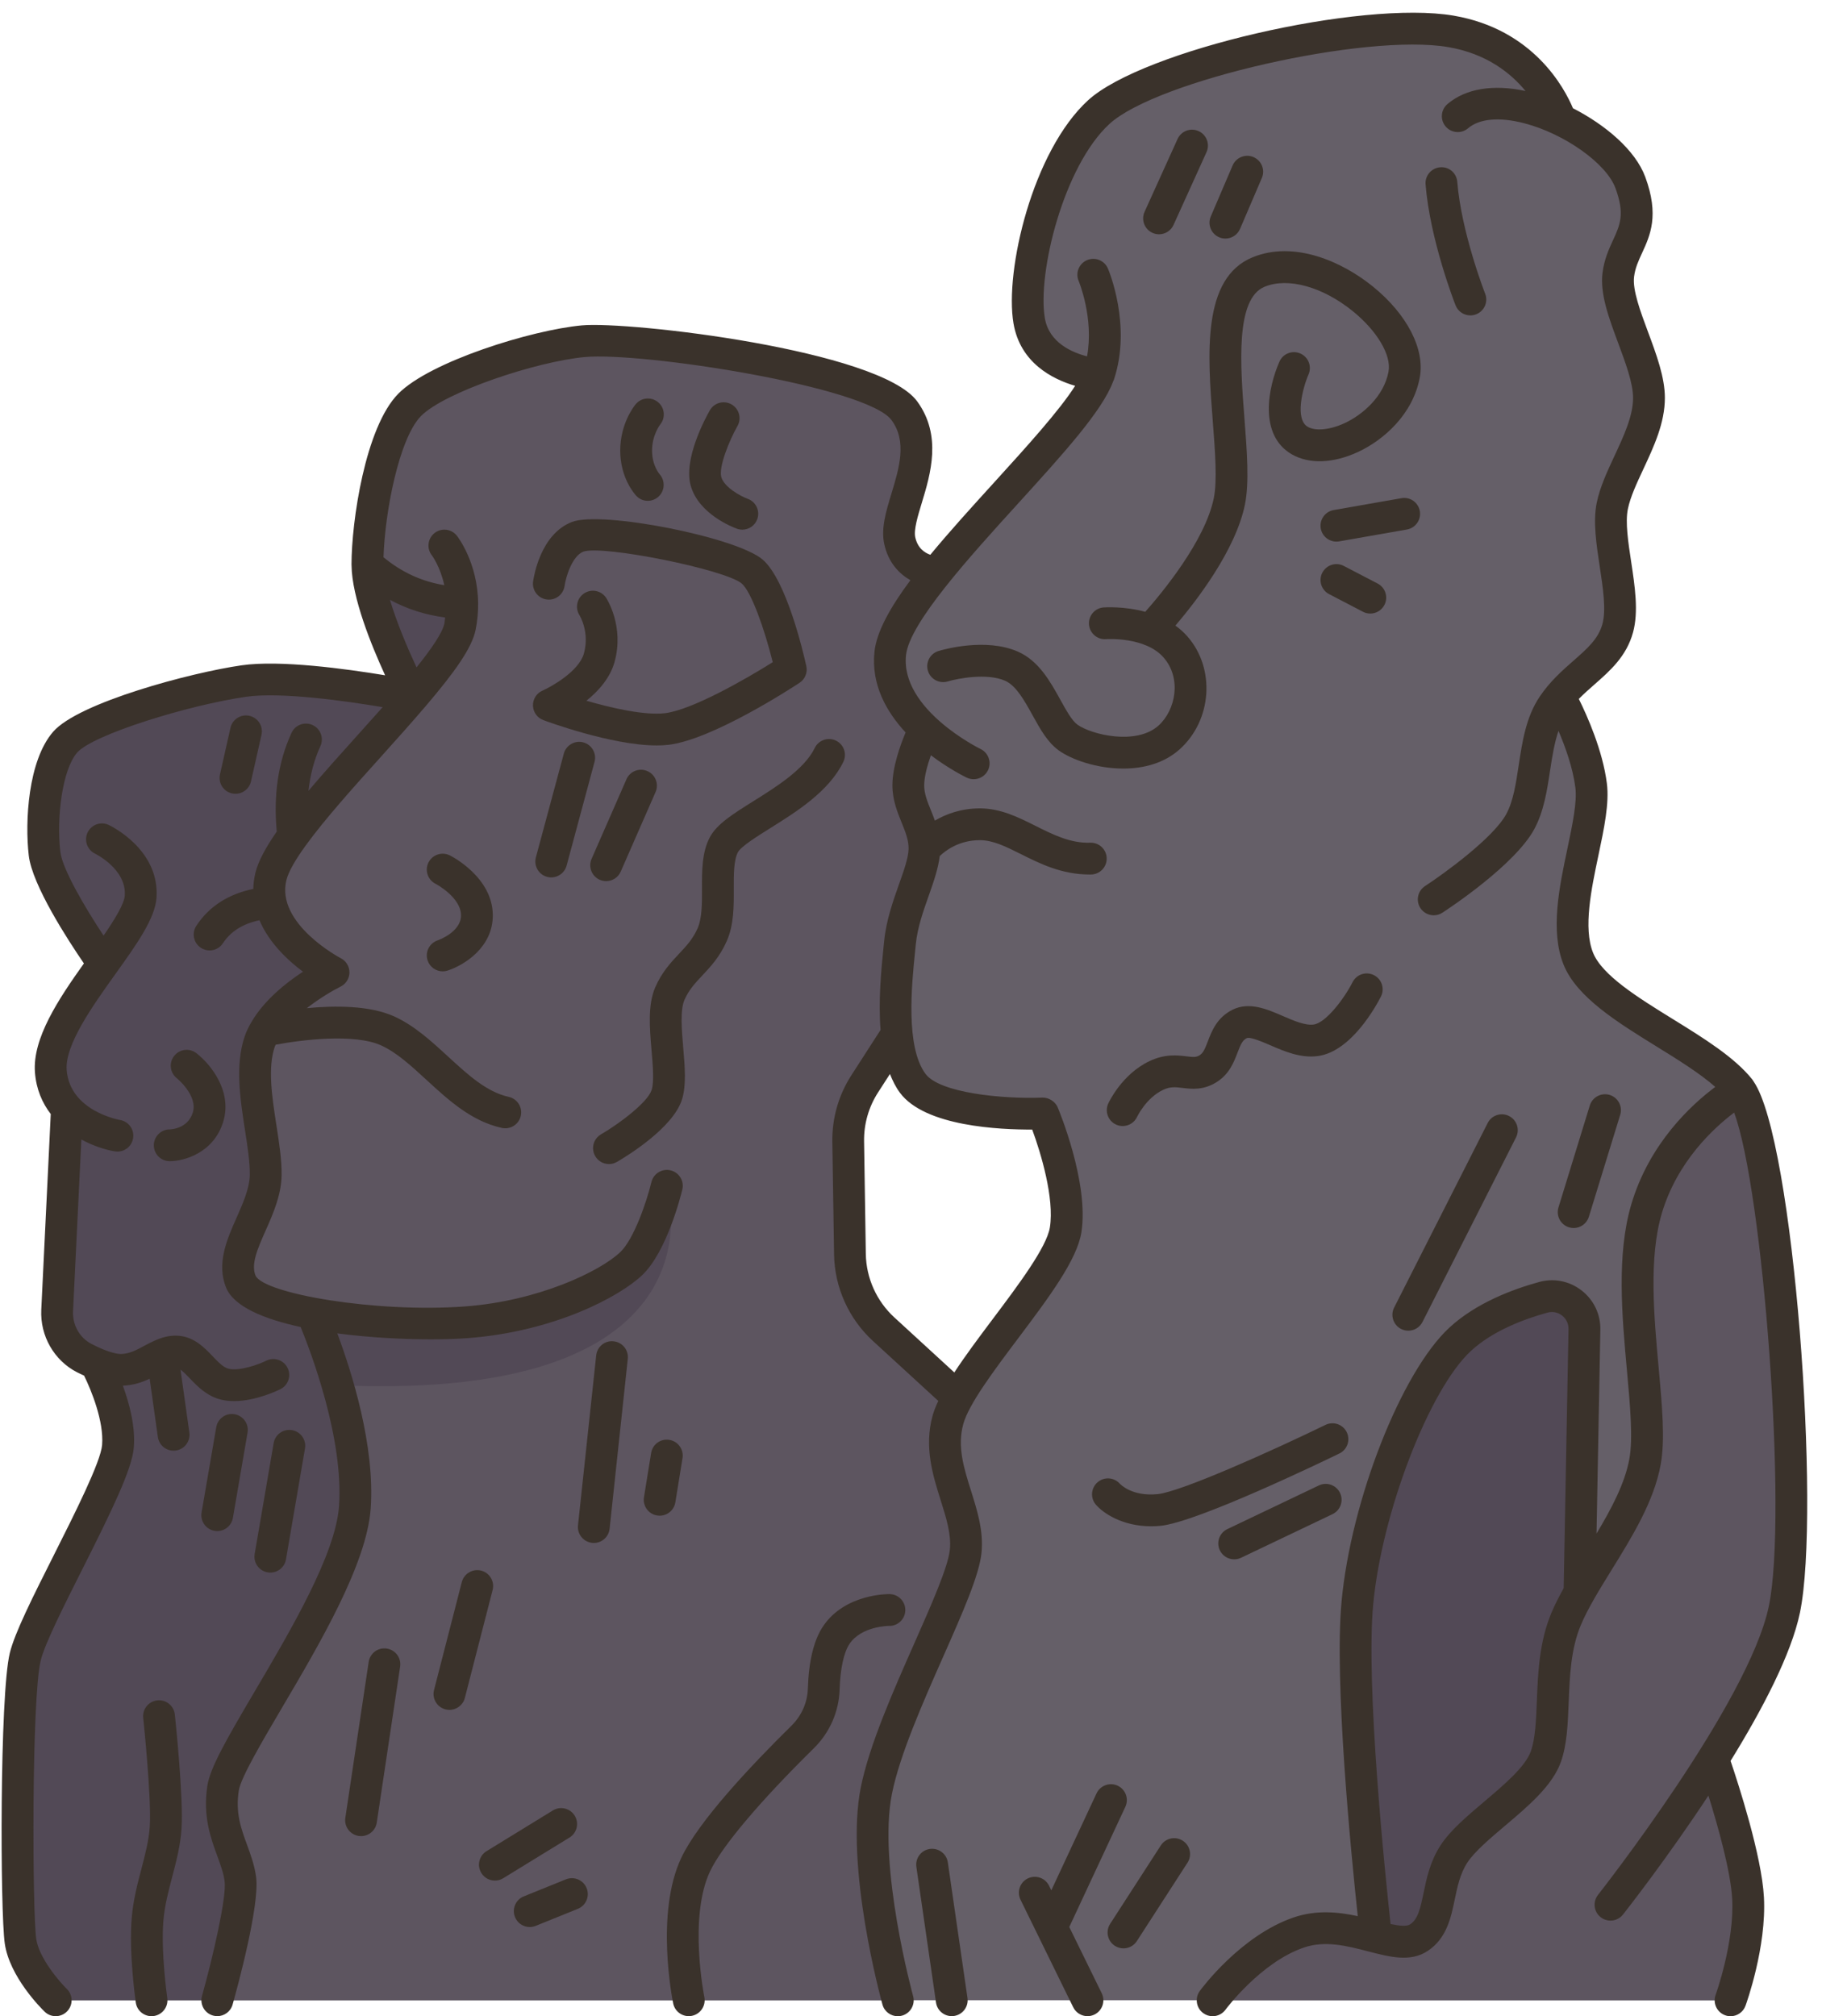 <?xml version="1.0" encoding="UTF-8"?><svg xmlns="http://www.w3.org/2000/svg" xmlns:xlink="http://www.w3.org/1999/xlink" height="126.8" preserveAspectRatio="xMidYMid meet" version="1.0" viewBox="-0.1 -0.8 114.6 126.8" width="114.6" zoomAndPan="magnify"><g><g><g id="change1_1"><path d="M109.331,67.714c-2.28-2.86-8.93-5.13-10.16-8.23c-1.24-3.1,1.14-8.23,0.81-10.88 c-0.34-2.66-1.98-5.6-1.98-5.6c1.34-1.63,3.13-2.4,3.65-4.29c0.58-2.11-0.77-5.6-0.34-7.7c0.43-2.1,2.3-4.46,2.31-6.79 c0-2.33-2.2-5.69-1.93-7.75c0.26-2.06,1.89-2.73,0.75-5.8c-0.53-1.45-2.35-2.98-4.41-3.95l0.01-0.01c0,0-1.48-4.62-6.88-5.54 c-5.39-0.93-18.94,2.14-22.15,5.07c-3.2,2.93-4.9,10.03-4.38,13.13c0.53,3.09,4.38,3.38,4.38,3.38 c-0.85,2.56-6.59,7.96-10.19,12.43c0,0-1.91-0.04-2.33-1.98c-0.43-1.94,2.33-5.39,0.29-8.17c-1.98-2.7-17.1-4.66-20.19-4.37 c-3.1,0.28-9.18,2.23-10.93,4c-1.75,1.78-2.65,7.25-2.65,10.04c0,2.8,2.87,8.3,2.87,8.3s-7.28-1.45-10.64-0.97 c-3.36,0.48-9.95,2.35-11.24,3.84c-1.3,1.49-1.53,5.01-1.3,7.02c0.23,2,3.49,6.61,3.69,6.9c-1.61,2.27-3.45,4.81-3.3,6.77 c0.08,1.02,0.49,1.8,1.02,2.38l-0.62,12.68c-0.06,1.24,0.6,2.42,1.71,2.99c0.23,0.12,0.48,0.24,0.72,0.34c0,0,1.59,2.9,1.4,5.21 c-0.19,2.3-5.22,10.7-5.83,13.24c-0.62,2.54-0.57,16.07-0.3,17.89c0.26,1.82,2.21,3.71,2.21,3.71h6.03h4.13h29.66h13.14h3.4h8.54 h7.87h32.57c0,0,1.27-3.47,1.1-6.43c-0.16-2.89-2.09-8.46-2.19-8.75c2.05-3.29,3.94-6.82,4.48-9.41 C113.471,94.004,111.611,70.574,109.331,67.714z M66.921,76.544c-0.39,2.47-4.97,7.3-6.77,10.53h-0.01l-4.67-4.28 c-1.32-1.21-2.08-2.92-2.11-4.71l-0.11-7.08c-0.02-1.29,0.34-2.56,1.04-3.65l2-3.1c0.13,1.18,0.42,2.28,1.01,3.07 c1.6,2.17,8.2,1.9,8.2,1.9S67.371,73.684,66.921,76.544z" fill="#655f68"/></g><g><g id="change2_2"><path d="M5.921,84.954c-0.24-0.1-0.49-0.22-0.72-0.34c-1.11-0.57-1.77-1.75-1.71-2.99l0.62-12.68 c-0.53-0.58-0.94-1.36-1.02-2.38c-0.15-1.96,1.69-4.5,3.3-6.77c-0.2-0.29-3.46-4.9-3.69-6.9c-0.23-2.01,0-5.53,1.3-7.02 c1.29-1.49,7.88-3.36,11.24-3.84s10.64,0.97,10.64,0.97c-2.41,2.82-5.69,6.2-7.56,8.78c-0.71,0.99-1.21,1.86-1.38,2.54 c-0.14,0.57-0.14,1.12-0.03,1.63c0.57,2.68,3.96,4.4,3.96,4.4s-3.12,1.53-4.33,3.67c-0.12,0.21-0.22,0.43-0.3,0.65 c-0.86,2.48,0.4,6.03,0.37,8.43c-0.04,2.4-2.39,4.72-1.56,6.71c0.36,0.87,2.16,1.53,4.48,1.98c0,0,3.06,6.9,2.68,12.21 c-0.37,5.32-7.88,15.09-8.28,17.66c-0.4,2.58,0.85,3.97,1.08,5.73c0.22,1.67-1.45,7.61-1.45,7.61h-4.13h-6.03 c0,0-1.95-1.89-2.21-3.71c-0.27-1.82-0.32-15.35,0.3-17.89c0.61-2.54,5.64-10.94,5.83-13.24 C7.511,87.854,5.921,84.954,5.921,84.954z" fill="#524956"/></g><g id="change2_4"><path d="M28.971,37.114c0.01,0.47-0.03,0.97-0.14,1.5c-0.2,0.98-1.39,2.57-2.95,4.39 c0,0-2.87-5.5-2.87-8.3C24.711,36.254,26.701,37.054,28.971,37.114z" fill="#524956"/></g><g id="change3_1"><path d="M19.531,81.794c-2.32-0.45-4.12-1.11-4.48-1.98c-0.83-1.99,1.52-4.31,1.56-6.71 c0.03-2.4-1.23-5.95-0.37-8.43c0.08-0.22,0.18-0.44,0.3-0.65c1.21-2.14,4.33-3.67,4.33-3.67s-3.39-1.72-3.96-4.4 c-0.11-0.51-0.11-1.06,0.03-1.63c0.17-0.68,0.67-1.55,1.38-2.54c1.87-2.58,5.15-5.96,7.56-8.78c1.56-1.82,2.75-3.41,2.95-4.39 c0.11-0.53,0.15-1.03,0.14-1.5c-2.27-0.06-4.26-0.86-5.96-2.41c0-2.79,0.9-8.26,2.65-10.04c1.75-1.77,7.83-3.72,10.93-4 c3.09-0.29,18.21,1.67,20.19,4.37c2.04,2.78-0.72,6.23-0.29,8.17c0.42,1.94,2.33,1.98,2.33,1.98c-1.61,1.99-2.79,3.81-2.93,5.11 c-0.2,1.95,0.9,3.57,2.15,4.76c0,0-1.01,2.09-1.01,3.54s1.04,2.52,1.01,4.01c-0.02,1.49-1.32,3.62-1.54,5.87 c-0.14,1.43-0.42,3.73-0.21,5.78l-2,3.1c-0.7,1.09-1.06,2.36-1.04,3.65l0.11,7.08c0.03,1.79,0.79,3.5,2.11,4.71l4.67,4.28h0.01 c-0.29,0.52-0.51,1-0.63,1.42c-0.84,3.02,1.38,5.61,1.12,8.26c-0.27,2.65-4.66,10.25-5.62,15.06 c-0.97,4.81,1.34,13.19,1.34,13.19h-13.14h-29.66c0,0,1.67-5.94,1.45-7.61c-0.23-1.76-1.48-3.15-1.08-5.73 c0.4-2.57,7.91-12.34,8.28-17.66C22.591,88.694,19.531,81.794,19.531,81.794z" fill="#5d5560"/></g><g id="change3_2"><path d="M107.651,109.824c0.1,0.29,2.03,5.86,2.19,8.75c0.17,2.96-1.1,6.43-1.1,6.43h-32.57 c0,0,2.35-3.21,5.41-4.26c1.73-0.59,3.44-0.09,4.87,0.28c1.1,0.28,2.04,0.48,2.7,0.04c1.52-1.02,0.95-3.34,2.19-5.25 c1.24-1.92,5.03-3.97,5.79-6.14c0.76-2.16,0.03-5.69,1.27-8.65c0.23-0.55,0.52-1.11,0.85-1.68v-0.01 c1.45-2.55,3.6-5.37,4.11-8.2c0.64-3.47-1.4-10.85,0.1-15.9c1.49-5.06,5.87-7.52,5.87-7.52c2.28,2.86,4.14,26.29,2.8,32.7 C111.591,103.004,109.701,106.534,107.651,109.824z" fill="#5d5560"/></g><g id="change2_1"><path d="M96.971,80.794c1.32-0.37,2.61,0.64,2.59,2.01l-0.31,16.53v0.01c-0.33,0.57-0.62,1.13-0.85,1.68 c-1.24,2.96-0.51,6.49-1.27,8.65c-0.76,2.17-4.55,4.22-5.79,6.14c-1.24,1.91-0.67,4.23-2.19,5.25c-0.66,0.44-1.6,0.24-2.7-0.04 c0,0-1.74-15-1.17-21.02c0.56-6.02,3.59-13.92,6.45-16.57C93.231,82.044,95.321,81.244,96.971,80.794z" fill="#524956"/></g></g><g><g><g><g id="change2_3"><path d="M41.841,73.784c0,0,4.21,13.63-20.71,12.54c-0.75-2.6-1.6-4.53-1.6-4.53 c2.99,0.57,6.87,0.78,9.69,0.57c5.01-0.37,9.01-2.39,10.38-3.69C40.971,77.364,41.841,73.784,41.841,73.784z" fill="#524956"/></g></g></g></g></g><g fill="#3a322b" id="change4_1"><path d="M92.383,19.037c0.122,0,0.245-0.022,0.365-0.07c0.515-0.202,0.768-0.782,0.565-1.296 c-0.015-0.038-1.495-3.835-1.753-7.033c-0.045-0.551-0.514-0.965-1.078-0.916c-0.55,0.044-0.96,0.527-0.916,1.077 c0.282,3.49,1.82,7.437,1.886,7.604C91.606,18.797,91.984,19.037,92.383,19.037z" fill="inherit"/><path d="M67.659,44.769c-0.341-0.248-0.708-0.912-1.063-1.554c-0.636-1.148-1.355-2.45-2.666-3.029 c-2.032-0.897-4.7-0.132-4.998-0.043c-0.528,0.16-0.826,0.716-0.668,1.245s0.718,0.828,1.244,0.671 c0.616-0.184,2.466-0.549,3.613-0.043c0.695,0.307,1.218,1.253,1.724,2.168c0.481,0.871,0.937,1.694,1.636,2.203 c0.822,0.599,2.424,1.151,4.07,1.151c1.271,0,2.566-0.328,3.553-1.216c2.035-1.832,2.254-5.083,0.476-7.101 c-0.229-0.26-0.482-0.482-0.749-0.674c1.332-1.562,3.786-4.744,4.372-7.612c0.281-1.377,0.131-3.325-0.028-5.388 c-0.261-3.367-0.585-7.557,1.269-8.314c1.476-0.603,3.654,0.004,5.554,1.546c1.527,1.241,2.427,2.766,2.238,3.792 c-0.291,1.585-1.671,2.738-2.764,3.243c-0.915,0.424-1.826,0.514-2.317,0.23c-0.832-0.479-0.314-2.462,0.049-3.293 c0.222-0.505-0.008-1.095-0.513-1.317c-0.507-0.224-1.095,0.006-1.316,0.51c-0.705,1.594-1.334,4.616,0.782,5.833 c1.087,0.625,2.602,0.57,4.155-0.148c1.6-0.74,3.462-2.363,3.891-4.697c0.327-1.778-0.801-3.965-2.944-5.706 c-1.956-1.589-4.971-2.908-7.57-1.845c-3.204,1.309-2.834,6.097-2.507,10.32c0.148,1.919,0.288,3.731,0.063,4.833 c-0.55,2.692-3.263,5.962-4.31,7.145c-1.342-0.362-2.541-0.28-2.622-0.275c-0.55,0.043-0.959,0.523-0.918,1.072 c0.042,0.549,0.526,0.967,1.071,0.922c0.023-0.003,2.459-0.165,3.614,1.146c1.161,1.318,0.767,3.319-0.313,4.292 C71.37,46.091,68.534,45.407,67.659,44.769z" fill="inherit"/><path d="M58.384,115.487c-0.547,0.079-0.926,0.586-0.846,1.133l1.235,8.526 c0.071,0.498,0.499,0.856,0.988,0.856c0.048,0,0.096-0.003,0.145-0.01c0.547-0.079,0.926-0.586,0.846-1.133l-1.235-8.526 C59.438,115.786,58.929,115.41,58.384,115.487z" fill="inherit"/><path d="M67.155,120.397l3.527-7.559c0.233-0.5,0.017-1.096-0.483-1.329 c-0.499-0.233-1.095-0.016-1.329,0.483l-2.845,6.098l-0.142-0.29c-0.241-0.496-0.842-0.701-1.338-0.458s-0.7,0.842-0.457,1.338 l3.315,6.764c0.173,0.354,0.528,0.56,0.898,0.56c0.147,0,0.298-0.033,0.439-0.102c0.496-0.243,0.7-0.842,0.457-1.338 L67.155,120.397z" fill="inherit"/><path d="M74.295,114.97c-0.466-0.3-1.084-0.167-1.383,0.297l-3.186,4.931 c-0.3,0.464-0.167,1.083,0.297,1.382c0.168,0.108,0.356,0.16,0.542,0.16c0.328,0,0.649-0.161,0.841-0.458l3.186-4.931 C74.892,115.888,74.759,115.27,74.295,114.97z" fill="inherit"/><path d="M72.801,13.935c0.381,0,0.744-0.219,0.912-0.588l2.074-4.578c0.228-0.503,0.005-1.096-0.498-1.323 c-0.507-0.23-1.095-0.004-1.324,0.498l-2.074,4.578c-0.228,0.503-0.005,1.096,0.498,1.323 C72.523,13.906,72.663,13.935,72.801,13.935z" fill="inherit"/><path d="M76.976,14.204c0.388,0,0.757-0.228,0.919-0.606l1.373-3.205c0.218-0.508-0.018-1.096-0.525-1.313 c-0.505-0.218-1.095,0.017-1.313,0.525l-1.373,3.205c-0.218,0.508,0.018,1.096,0.525,1.313 C76.711,14.178,76.845,14.204,76.976,14.204z" fill="inherit"/><path d="M88.046,30.533l-4.26,0.746c-0.544,0.095-0.907,0.613-0.813,1.157 c0.085,0.486,0.508,0.828,0.984,0.828c0.057,0,0.115-0.005,0.174-0.015l4.26-0.746c0.544-0.095,0.907-0.613,0.813-1.157 C89.109,30.802,88.596,30.435,88.046,30.533z" fill="inherit"/><path d="M84.421,34.793c-0.491-0.258-1.094-0.064-1.349,0.424c-0.255,0.49-0.065,1.094,0.425,1.349 l2.13,1.11c0.147,0.077,0.306,0.113,0.461,0.113c0.361,0,0.709-0.196,0.888-0.538c0.255-0.49,0.065-1.094-0.425-1.349 L84.421,34.793z" fill="inherit"/><path d="M110.207,67.231c-0.001-0.002-0.001-0.004-0.002-0.006c-0.002-0.004-0.006-0.006-0.008-0.01 c-0.027-0.039-0.054-0.089-0.082-0.124c-1.112-1.396-3.077-2.611-4.978-3.785c-2.198-1.358-4.472-2.764-5.041-4.193 c-0.619-1.558-0.107-3.989,0.345-6.133c0.354-1.676,0.687-3.258,0.528-4.508c-0.264-2.076-1.241-4.259-1.765-5.314 c0.318-0.323,0.653-0.619,0.984-0.909c0.988-0.868,2.01-1.765,2.425-3.271c0.36-1.306,0.117-2.908-0.118-4.457 c-0.185-1.218-0.376-2.477-0.206-3.305c0.155-0.759,0.554-1.612,0.975-2.515c0.665-1.425,1.352-2.898,1.353-4.478 c0.001-1.293-0.537-2.742-1.059-4.142c-0.484-1.302-0.985-2.648-0.878-3.479c0.07-0.552,0.27-0.984,0.499-1.483 c0.514-1.115,1.095-2.378,0.204-4.791c-0.625-1.693-2.511-3.277-4.548-4.321c-0.52-1.241-2.474-4.962-7.5-5.822 c-5.817-0.994-19.569,2.187-22.995,5.32c-3.495,3.198-5.257,10.717-4.694,14.033c0.423,2.488,2.456,3.511,3.878,3.928 c-0.989,1.555-3.036,3.812-5.045,6.022c-1.444,1.588-2.856,3.14-4.064,4.604c-0.352-0.122-0.797-0.411-0.948-1.103 c-0.103-0.467,0.161-1.335,0.416-2.175c0.541-1.782,1.281-4.222-0.297-6.374c-2.375-3.235-18.137-5.05-21.09-4.775 c-3.165,0.292-9.55,2.271-11.547,4.3c-2.078,2.11-2.94,8.038-2.94,10.743c0,0.014,0.002,0.029,0.002,0.043 c0,0.005,0,0.01,0.001,0.015c0.022,2.001,1.23,4.988,2.111,6.906c-2.452-0.406-6.616-0.975-9.024-0.628 c-3.185,0.455-10.255,2.341-11.854,4.176c-1.581,1.815-1.785,5.651-1.536,7.786c0.218,1.876,2.494,5.364,3.469,6.788 c-1.595,2.241-3.243,4.71-3.08,6.851c0.081,1.065,0.462,1.928,0.994,2.621l-0.596,12.31c-0.078,1.641,0.802,3.183,2.243,3.928 c0.156,0.081,0.299,0.142,0.448,0.212c0.456,0.919,1.256,2.886,1.135,4.364c-0.087,1.067-1.723,4.317-3.037,6.929 c-1.322,2.627-2.464,4.896-2.769,6.158c-0.642,2.649-0.606,16.296-0.315,18.274c0.306,2.093,2.281,4.063,2.506,4.281 c0.194,0.189,0.445,0.283,0.696,0.283c0.261,0,0.521-0.102,0.718-0.303c0.385-0.396,0.375-1.029-0.021-1.414 c-0.441-0.429-1.743-1.927-1.92-3.136c-0.247-1.684-0.3-15.119,0.28-17.515c0.251-1.039,1.451-3.423,2.612-5.729 c1.887-3.75,3.133-6.31,3.244-7.664c0.108-1.324-0.278-2.775-0.688-3.892c0.667-0.028,1.215-0.217,1.685-0.438l0.516,3.665 c0.07,0.5,0.498,0.86,0.989,0.86c0.046,0,0.093-0.003,0.141-0.01c0.547-0.077,0.928-0.583,0.851-1.13l-0.557-3.957 c0.178,0.13,0.378,0.333,0.577,0.541c0.486,0.509,1.092,1.143,2.006,1.353c0.257,0.06,0.522,0.084,0.788,0.084 c1.366,0,2.735-0.662,2.914-0.75c0.494-0.247,0.694-0.848,0.447-1.342c-0.248-0.494-0.847-0.694-1.342-0.447 c-0.47,0.234-1.667,0.667-2.358,0.506c-0.33-0.076-0.66-0.421-1.009-0.786c-0.515-0.538-1.154-1.207-2.131-1.289 c-0.584-0.048-1.087,0.111-1.542,0.318c-0.003,0.002-0.007,0.002-0.01,0.004c-0.211,0.096-0.415,0.199-0.606,0.303 c-0.5,0.272-0.932,0.507-1.47,0.521c-0.186-0.001-0.73-0.047-1.86-0.631c-0.748-0.387-1.204-1.194-1.163-2.055l0.523-10.804 c0.761,0.412,1.528,0.651,2.105,0.746c0.056,0.009,0.11,0.013,0.164,0.013c0.48,0,0.904-0.347,0.985-0.837 c0.091-0.545-0.278-1.06-0.823-1.15c-0.031-0.005-3.157-0.551-3.355-3.148c-0.12-1.579,1.651-4.055,3.075-6.045 c1.334-1.865,2.486-3.477,2.576-4.787c0.206-3.034-2.878-4.516-3.009-4.578c-0.496-0.234-1.089-0.02-1.326,0.478 c-0.236,0.497-0.023,1.093,0.473,1.331c0.02,0.01,1.979,0.971,1.866,2.633c-0.036,0.531-0.63,1.498-1.334,2.521 c-1.205-1.822-2.595-4.203-2.719-5.271c-0.249-2.141,0.116-5.16,1.058-6.241c0.983-1.129,7.013-2.994,10.629-3.51 c2.189-0.314,6.27,0.265,8.586,0.653c-0.518,0.584-1.041,1.165-1.538,1.717c-1.101,1.222-2.175,2.418-3.13,3.548 c0.112-1.006,0.354-1.95,0.752-2.812c0.231-0.501,0.012-1.096-0.489-1.327c-0.504-0.233-1.096-0.012-1.327,0.49 c-0.844,1.832-1.143,3.923-0.929,6.208c-0.674,0.972-1.16,1.851-1.34,2.583c-0.086,0.353-0.129,0.694-0.136,1.025 c-1.576,0.327-2.782,1.1-3.583,2.32c-0.303,0.462-0.175,1.082,0.287,1.385c0.169,0.111,0.359,0.164,0.548,0.164 c0.325,0,0.645-0.159,0.837-0.451c0.498-0.759,1.265-1.228,2.3-1.448c0.599,1.416,1.776,2.521,2.736,3.236 c-1.071,0.7-2.44,1.794-3.234,3.155c-0.014,0.021-0.025,0.041-0.038,0.063c-0.149,0.263-0.284,0.532-0.382,0.814 c-0.633,1.812-0.292,4.006,0.008,5.942c0.161,1.035,0.313,2.012,0.301,2.802c-0.013,0.846-0.428,1.783-0.829,2.69 c-0.604,1.36-1.287,2.902-0.654,4.42c0.489,1.176,2.362,1.959,4.683,2.462c0.644,1.576,2.713,7.02,2.411,11.274 c-0.215,3.014-3.031,7.792-5.295,11.632c-1.788,3.035-2.809,4.807-2.985,5.944c-0.295,1.91,0.212,3.294,0.62,4.406 c0.213,0.582,0.397,1.084,0.466,1.604c0.132,1.01-0.753,4.825-1.423,7.211c-0.149,0.532,0.161,1.084,0.692,1.233 c0.091,0.025,0.182,0.037,0.271,0.037c0.437,0,0.838-0.288,0.962-0.729c0.288-1.025,1.712-6.229,1.479-8.011 c-0.097-0.74-0.338-1.397-0.57-2.033c-0.38-1.035-0.738-2.012-0.521-3.411c0.126-0.813,1.451-3.061,2.731-5.235 c2.37-4.02,5.318-9.023,5.566-12.505c0.281-3.944-1.193-8.588-2.1-11.018c2.018,0.268,4.139,0.375,5.889,0.375 c0.877,0,1.66-0.027,2.291-0.074c5.44-0.404,9.56-2.594,11.001-3.967c1.54-1.467,2.424-4.984,2.52-5.38 c0.13-0.537-0.2-1.077-0.736-1.207c-0.534-0.128-1.077,0.2-1.207,0.737c-0.309,1.275-1.112,3.598-1.955,4.401 c-1.274,1.214-5.147,3.078-9.771,3.421c-5.598,0.417-12.636-0.8-13.174-1.937c-0.302-0.725,0.134-1.706,0.637-2.841 c0.461-1.04,0.982-2.217,1.001-3.471c0.014-0.958-0.15-2.017-0.324-3.138c-0.277-1.788-0.564-3.636-0.096-4.976 c0.012-0.033,0.035-0.065,0.048-0.098c1.618-0.307,4.927-0.716,6.613,0.035c0.977,0.435,1.895,1.279,2.866,2.172 c1.393,1.281,2.833,2.605,4.747,3.026c0.072,0.016,0.145,0.023,0.216,0.023c0.459,0,0.873-0.318,0.976-0.785 c0.119-0.539-0.223-1.073-0.762-1.191c-1.388-0.306-2.57-1.394-3.823-2.545c-1.048-0.963-2.131-1.958-3.407-2.527 c-1.532-0.683-3.711-0.674-5.465-0.507c0.816-0.637,1.66-1.127,2.119-1.353c0.34-0.167,0.557-0.512,0.56-0.891 c0.002-0.379-0.209-0.727-0.547-0.898c-0.041-0.021-4.091-2.164-3.419-4.907c0.133-0.545,0.576-1.295,1.199-2.159 c0.001-0.001,0.002-0.003,0.003-0.004c1.197-1.658,3.074-3.744,4.804-5.664c1.033-1.147,1.931-2.157,2.713-3.071 c0.014-0.016,0.027-0.03,0.04-0.046c1.802-2.111,2.912-3.655,3.143-4.802c0.118-0.586,0.161-1.136,0.157-1.652 c0-0.005,0.003-0.009,0.003-0.013c0-0.006-0.003-0.011-0.003-0.016c-0.027-2.537-1.273-4.158-1.337-4.239 c-0.343-0.433-0.971-0.507-1.405-0.165c-0.434,0.342-0.507,0.971-0.165,1.405c0.009,0.011,0.529,0.712,0.778,1.871 c-1.412-0.229-2.673-0.809-3.822-1.755c0.09-2.885,0.988-7.489,2.357-8.88c1.481-1.505,7.244-3.429,10.305-3.712 c3.591-0.331,17.742,1.853,19.293,3.968c0.987,1.345,0.483,3.004-0.004,4.61c-0.345,1.135-0.67,2.208-0.455,3.184 c0.255,1.167,0.932,1.865,1.645,2.273c-1.265,1.703-2.129,3.24-2.261,4.502c-0.216,2.063,0.753,3.773,1.958,5.073 c-0.334,0.802-0.829,2.176-0.829,3.329c0,0.911,0.308,1.669,0.579,2.339c0.24,0.591,0.447,1.102,0.438,1.655 c-0.009,0.554-0.297,1.366-0.602,2.225c-0.378,1.068-0.808,2.278-0.934,3.57l-0.049,0.481c-0.141,1.389-0.321,3.291-0.177,5.112 l-1.831,2.841c-0.81,1.254-1.226,2.706-1.203,4.2l0.109,7.083c0.032,2.061,0.922,4.041,2.44,5.433l4.115,3.775 c-0.148,0.32-0.276,0.631-0.356,0.92c-0.548,1.979,0.013,3.759,0.507,5.33c0.347,1.101,0.674,2.141,0.577,3.101 c-0.108,1.084-1.141,3.419-2.234,5.892c-1.329,3.004-2.835,6.409-3.369,9.071c-1.001,4.988,1.267,13.299,1.363,13.651 c0.122,0.443,0.524,0.734,0.963,0.734c0.089,0,0.178-0.012,0.268-0.037c0.532-0.147,0.845-0.698,0.697-1.23 c-0.022-0.082-2.238-8.199-1.33-12.725c0.491-2.447,1.95-5.745,3.237-8.655c1.21-2.736,2.256-5.1,2.396-6.501 c0.137-1.369-0.269-2.656-0.66-3.901c-0.451-1.433-0.877-2.786-0.486-4.196c0.35-1.264,1.934-3.373,3.466-5.411 c1.896-2.523,3.688-4.907,3.962-6.646c0.489-3.111-1.41-7.671-1.491-7.863c-0.163-0.384-0.586-0.623-0.962-0.611 c-2.53,0.099-6.471-0.296-7.354-1.495c-1.261-1.712-0.867-5.586-0.656-7.667l0.049-0.489c0.103-1.047,0.472-2.088,0.829-3.095 c0.304-0.86,0.583-1.676,0.674-2.442c0.343-0.332,1.198-1.003,2.529-1.003c0.825,0,1.638,0.407,2.579,0.877 c1.203,0.602,2.564,1.283,4.321,1.283c0.029,0,0.058,0,0.087,0c0.553-0.007,0.994-0.46,0.987-1.013 c-0.007-0.552-0.458-0.993-1.013-0.987c-1.275,0.046-2.368-0.511-3.488-1.071c-1.07-0.535-2.177-1.088-3.474-1.088 c-1.192,0-2.13,0.359-2.832,0.768c-0.078-0.216-0.159-0.425-0.24-0.623c-0.232-0.572-0.433-1.066-0.433-1.587 c0-0.548,0.2-1.269,0.422-1.898c1.151,0.87,2.161,1.362,2.263,1.41c0.139,0.065,0.284,0.096,0.427,0.096 c0.375,0,0.734-0.211,0.905-0.572c0.235-0.5,0.022-1.096-0.477-1.332c-0.051-0.024-5.04-2.484-4.683-5.898 c0.212-2.024,4.017-6.206,7.073-9.566c2.83-3.112,5.27-5.802,5.95-7.638c0.001-0.003,0.002-0.006,0.004-0.009 c0.014-0.039,0.04-0.083,0.052-0.122c1.124-3.381-0.316-6.837-0.379-6.982c-0.215-0.508-0.804-0.745-1.312-0.529 c-0.508,0.216-0.745,0.804-0.528,1.312c0.01,0.025,0.97,2.335,0.528,4.739c-0.943-0.241-2.393-0.858-2.655-2.402 c-0.482-2.837,1.186-9.582,4.071-12.222c2.989-2.734,16.132-5.715,21.308-4.824c2.413,0.413,3.934,1.641,4.856,2.761 c-2.03-0.438-3.767-0.157-4.914,0.822c-0.42,0.359-0.47,0.99-0.111,1.41c0.36,0.421,0.991,0.469,1.41,0.111 c0.716-0.611,1.971-0.722,3.539-0.314c2.534,0.661,5.157,2.527,5.729,4.074c0.604,1.637,0.291,2.318-0.144,3.262 c-0.261,0.567-0.557,1.209-0.667,2.065c-0.169,1.32,0.393,2.832,0.988,4.432c0.459,1.234,0.934,2.51,0.933,3.443 c0,1.138-0.593,2.407-1.165,3.634c-0.451,0.968-0.919,1.97-1.121,2.958c-0.242,1.178-0.023,2.616,0.188,4.007 c0.204,1.342,0.415,2.729,0.168,3.625c-0.257,0.93-0.945,1.534-1.816,2.299c-0.697,0.612-1.487,1.305-2.137,2.276 c-0.853,1.277-1.085,2.815-1.311,4.303c-0.175,1.157-0.34,2.25-0.779,3.064c-0.819,1.517-3.969,3.787-5.112,4.533 c-0.463,0.301-0.594,0.921-0.292,1.384c0.192,0.294,0.513,0.454,0.839,0.454c0.188,0,0.377-0.052,0.545-0.162 c0.465-0.303,4.573-3.023,5.78-5.259c0.605-1.121,0.805-2.439,0.997-3.715c0.134-0.885,0.274-1.727,0.524-2.465 c0.431,1.009,0.906,2.333,1.062,3.566c0.116,0.915-0.184,2.337-0.501,3.843c-0.511,2.422-1.089,5.167-0.245,7.285 c0.813,2.044,3.372,3.625,5.847,5.155c1.347,0.832,2.724,1.686,3.699,2.546c-1.49,1.111-4.144,3.537-5.284,7.393 c-0.935,3.162-0.582,7.036-0.271,10.453c0.199,2.192,0.388,4.263,0.151,5.552c-0.283,1.539-1.126,3.128-2.065,4.694l0.24-12.823 c0.018-0.972-0.412-1.871-1.179-2.467c-0.765-0.594-1.737-0.788-2.674-0.532c-1.65,0.453-3.97,1.319-5.649,2.875 c-3.01,2.787-6.175,10.829-6.774,17.21c-0.471,5.019,0.599,15.883,1.018,19.798c-1.22-0.263-2.606-0.408-4.044,0.086 c-3.317,1.138-5.787,4.477-5.891,4.619c-0.325,0.446-0.229,1.07,0.217,1.396c0.178,0.13,0.385,0.193,0.59,0.193 c0.308,0,0.611-0.142,0.808-0.408c0.021-0.03,2.21-2.977,4.926-3.909c1.346-0.463,2.717-0.105,4.042,0.238 c1.374,0.356,2.672,0.694,3.757-0.03c1.189-0.792,1.459-2.092,1.696-3.238c0.164-0.791,0.334-1.609,0.783-2.303 c0.453-0.699,1.431-1.526,2.376-2.326c1.471-1.244,2.991-2.531,3.517-4.019c0.384-1.088,0.436-2.382,0.49-3.752 c0.065-1.646,0.133-3.347,0.761-4.845c0.447-1.065,1.169-2.233,1.934-3.47c1.31-2.119,2.664-4.309,3.09-6.628 c0.286-1.559,0.095-3.661-0.127-6.094c-0.295-3.239-0.629-6.91,0.197-9.705c0.969-3.277,3.288-5.391,4.55-6.342 c1.821,4.863,3.374,25.33,2.184,31.042c-1.274,6.109-10.65,18.038-10.745,18.158c-0.342,0.434-0.268,1.063,0.166,1.404 c0.183,0.145,0.401,0.215,0.618,0.215c0.296,0,0.589-0.13,0.786-0.38c0.203-0.258,2.75-3.5,5.374-7.483 c0.596,1.909,1.401,4.758,1.495,6.498c0.147,2.72-1.029,6.004-1.042,6.037c-0.188,0.519,0.08,1.093,0.6,1.281 c0.112,0.041,0.228,0.06,0.341,0.06c0.408,0,0.792-0.252,0.939-0.658c0.055-0.149,1.329-3.695,1.159-6.828 c-0.141-2.614-1.609-7.132-2.098-8.573c2.007-3.25,3.818-6.709,4.363-9.322C114.43,94.293,112.732,70.91,110.207,67.231z M26.099,41.174c-0.565-1.211-1.245-2.816-1.673-4.248c1.077,0.581,2.237,0.952,3.472,1.108c-0.017,0.129-0.021,0.25-0.048,0.384 C27.733,38.995,27.038,40.004,26.099,41.174z M64.824,70.243c0.556,1.503,1.399,4.33,1.112,6.147 c-0.196,1.248-1.996,3.643-3.584,5.756c-0.884,1.177-1.74,2.319-2.427,3.373l-3.775-3.464c-1.115-1.022-1.769-2.476-1.792-3.99 l-0.109-7.082c-0.017-1.097,0.289-2.164,0.884-3.084l0.742-1.15c0.169,0.421,0.365,0.821,0.622,1.169 C58.074,70.061,62.829,70.249,64.824,70.243z M97.481,100.638c-0.769,1.831-0.847,3.801-0.916,5.539 c-0.048,1.215-0.094,2.363-0.378,3.167c-0.344,0.977-1.714,2.135-2.922,3.157c-1.104,0.935-2.148,1.818-2.762,2.765 c-0.653,1.008-0.871,2.058-1.063,2.985c-0.218,1.049-0.364,1.658-0.848,1.98c-0.22,0.146-0.69,0.091-1.228-0.023 c-0.33-3.019-1.572-14.998-1.092-20.11c0.54-5.766,3.525-13.507,6.142-15.929c1.384-1.281,3.385-2.02,4.819-2.414 c0.322-0.088,0.655-0.021,0.917,0.183c0.265,0.206,0.413,0.516,0.406,0.851l-0.305,16.3 C97.962,99.61,97.695,100.127,97.481,100.638z" fill="inherit"/><path d="M70.099,69.93c0.135,0.062,0.276,0.09,0.415,0.09c0.38,0,0.742-0.217,0.91-0.584 c0.006-0.012,0.563-1.181,1.626-1.688c0.457-0.218,0.783-0.178,1.233-0.124c0.558,0.068,1.316,0.158,2.147-0.371 c0.794-0.503,1.078-1.249,1.307-1.848c0.209-0.547,0.319-0.782,0.577-0.908c0.209-0.104,0.973,0.221,1.474,0.438 c0.899,0.39,1.924,0.832,3.009,0.683c2.104-0.286,3.668-3.167,3.961-3.742c0.25-0.492,0.054-1.094-0.438-1.345 c-0.495-0.25-1.094-0.054-1.345,0.438c-0.534,1.051-1.683,2.563-2.447,2.667c-0.532,0.073-1.252-0.237-1.943-0.537 c-0.985-0.427-2.102-0.912-3.15-0.399c-0.99,0.486-1.322,1.356-1.564,1.991c-0.177,0.462-0.287,0.73-0.51,0.872 c-0.222,0.141-0.379,0.129-0.838,0.074c-0.569-0.069-1.352-0.164-2.333,0.305c-1.728,0.825-2.549,2.587-2.583,2.661 C69.376,69.107,69.597,69.7,70.099,69.93z" fill="inherit"/><path d="M98.88,76.436c0.428,0,0.823-0.277,0.956-0.707l1.972-6.415c0.162-0.528-0.135-1.087-0.662-1.25 c-0.527-0.16-1.087,0.136-1.25,0.662l-1.972,6.415c-0.162,0.528,0.135,1.087,0.662,1.25C98.684,76.421,98.783,76.436,98.88,76.436 z" fill="inherit"/><path d="M88.027,82.784c0.145,0.073,0.299,0.108,0.451,0.108c0.365,0,0.717-0.2,0.893-0.548l5.884-11.609 c0.25-0.493,0.053-1.094-0.439-1.344c-0.492-0.25-1.095-0.053-1.344,0.44L87.588,81.44C87.338,81.932,87.535,82.534,88.027,82.784 z" fill="inherit"/><path d="M68.827,93.833c0.457,0.535,1.667,1.36,3.476,1.36c0.19,0,0.388-0.009,0.592-0.029 c2.303-0.222,10.342-4.107,11.251-4.549c0.496-0.242,0.703-0.84,0.462-1.337c-0.24-0.496-0.839-0.702-1.337-0.462 c-3.309,1.61-9.104,4.216-10.567,4.356c-1.586,0.155-2.317-0.6-2.367-0.653c-0.362-0.409-0.984-0.452-1.398-0.098 C68.517,92.781,68.468,93.413,68.827,93.833z" fill="inherit"/><path d="M82.852,92.625l-5.755,2.745c-0.498,0.238-0.71,0.835-0.472,1.333 c0.171,0.359,0.529,0.569,0.903,0.569c0.144,0,0.291-0.031,0.43-0.097l5.755-2.745c0.498-0.238,0.71-0.835,0.472-1.333 C83.949,92.6,83.351,92.387,82.852,92.625z" fill="inherit"/><path d="M34.022,42.635c-0.373,0.164-0.61,0.537-0.6,0.944c0.012,0.407,0.268,0.767,0.648,0.91 c0.189,0.071,4.3,1.595,7.139,1.595c0.263,0,0.515-0.013,0.751-0.042c2.741-0.33,7.676-3.533,8.229-3.897 c0.347-0.228,0.516-0.646,0.427-1.051c-0.196-0.888-1.249-5.385-2.736-6.691c-1.608-1.411-10.139-3.098-12.007-2.375 c-1.983,0.767-2.401,3.446-2.443,3.75c-0.074,0.547,0.31,1.051,0.856,1.125c0.549,0.076,1.051-0.309,1.126-0.856 c0.076-0.561,0.479-1.882,1.18-2.153c1.235-0.429,8.969,1.135,9.969,2.012c0.595,0.522,1.422,2.841,1.943,4.942 c-1.721,1.078-5.078,3.002-6.782,3.208c-1.264,0.147-3.316-0.313-4.938-0.784c0.749-0.601,1.487-1.419,1.77-2.436 c0.621-2.24-0.482-3.962-0.529-4.034c-0.301-0.458-0.913-0.586-1.373-0.29c-0.462,0.295-0.597,0.912-0.306,1.377 c0.026,0.043,0.653,1.067,0.28,2.412C36.32,41.409,34.6,42.382,34.022,42.635z" fill="inherit"/><path d="M41.289,24.493c-0.428-0.353-1.059-0.292-1.408,0.133c-0.1,0.12-0.97,1.221-0.97,2.912 c0,1.726,0.909,2.74,1.013,2.85c0.194,0.207,0.455,0.311,0.718,0.311c0.241,0,0.483-0.087,0.677-0.263 c0.403-0.367,0.432-0.997,0.072-1.407c-0.02-0.022-0.479-0.556-0.479-1.491c0-0.961,0.496-1.618,0.518-1.645 C41.773,25.467,41.712,24.842,41.289,24.493z" fill="inherit"/><path d="M45.908,24.632c-0.48-0.271-1.09-0.105-1.362,0.376c-0.283,0.497-1.669,3.063-1.203,4.732 c0.501,1.798,2.663,2.625,2.908,2.713c0.111,0.04,0.227,0.06,0.339,0.06c0.409,0,0.794-0.254,0.94-0.662 c0.188-0.52-0.082-1.092-0.602-1.28c-0.445-0.16-1.481-0.728-1.66-1.368c-0.172-0.618,0.479-2.26,1.017-3.208 C46.557,25.514,46.389,24.904,45.908,24.632z" fill="inherit"/><path d="M27.434,58.341c-0.524,0.172-0.811,0.737-0.639,1.262c0.138,0.421,0.529,0.689,0.95,0.689 c0.103,0,0.208-0.016,0.312-0.05c1.055-0.346,2.84-1.465,2.84-3.467c0-2.403-2.595-3.723-2.705-3.778 c-0.495-0.245-1.095-0.044-1.342,0.449c-0.246,0.494-0.045,1.095,0.449,1.341c0.017,0.008,1.598,0.847,1.598,1.988 C28.896,57.83,27.443,58.338,27.434,58.341z" fill="inherit"/><path d="M34.312,54.349c0.087,0.023,0.175,0.035,0.261,0.035c0.44,0,0.845-0.294,0.965-0.741l1.757-6.526 c0.144-0.533-0.173-1.082-0.706-1.226c-0.529-0.143-1.082,0.173-1.226,0.706l-1.757,6.526 C33.463,53.657,33.779,54.206,34.312,54.349z" fill="inherit"/><path d="M37.625,54.534c0.131,0.057,0.267,0.084,0.4,0.084c0.386,0,0.753-0.224,0.917-0.599l2.192-5.005 c0.222-0.506-0.009-1.096-0.515-1.317c-0.509-0.224-1.097,0.009-1.317,0.515l-2.192,5.005 C36.889,53.722,37.119,54.312,37.625,54.534z" fill="inherit"/><path d="M38.203,72.412c0.171,0,0.343-0.043,0.501-0.135c0.584-0.339,3.524-2.121,4.092-3.927 c0.279-0.891,0.182-2.035,0.078-3.247c-0.095-1.112-0.202-2.372,0.074-3.009c0.278-0.64,0.67-1.057,1.123-1.54 c0.519-0.551,1.106-1.177,1.544-2.175c0.447-1.02,0.442-2.173,0.438-3.288c-0.003-0.88-0.006-1.791,0.261-2.293 c0.189-0.359,1.218-1.002,2.043-1.519c1.642-1.027,3.686-2.306,4.587-4.162c0.241-0.497,0.034-1.095-0.462-1.336 c-0.501-0.241-1.096-0.034-1.337,0.462c-0.65,1.339-2.424,2.448-3.849,3.34c-1.29,0.807-2.309,1.444-2.75,2.276 c-0.501,0.945-0.497,2.111-0.493,3.237c0.004,0.907,0.007,1.845-0.271,2.478c-0.299,0.682-0.702,1.111-1.169,1.608 c-0.508,0.541-1.084,1.154-1.5,2.113c-0.478,1.1-0.353,2.561-0.232,3.975c0.082,0.965,0.167,1.964,0.006,2.478 c-0.247,0.786-2.048,2.134-3.188,2.797c-0.477,0.278-0.639,0.89-0.361,1.367C37.523,72.234,37.858,72.412,38.203,72.412z" fill="inherit"/><path d="M24.227,102.884c-0.554-0.084-1.056,0.295-1.138,0.841l-1.469,9.807 c-0.081,0.546,0.295,1.055,0.841,1.137c0.051,0.008,0.101,0.011,0.149,0.011c0.487,0,0.914-0.356,0.988-0.852l1.469-9.807 C25.149,103.475,24.773,102.966,24.227,102.884z" fill="inherit"/><path d="M30.165,97.982c-0.526-0.135-1.079,0.184-1.218,0.719l-1.747,6.79 c-0.138,0.535,0.185,1.08,0.72,1.217c0.083,0.021,0.167,0.032,0.25,0.032c0.445,0,0.852-0.299,0.968-0.751l1.747-6.79 C31.022,98.664,30.7,98.119,30.165,97.982z" fill="inherit"/><path d="M36.049,113.395c-0.291-0.471-0.906-0.619-1.376-0.329l-4.169,2.559 c-0.471,0.289-0.618,0.904-0.329,1.375c0.189,0.308,0.518,0.477,0.854,0.477c0.179,0,0.359-0.047,0.522-0.148l4.169-2.559 C36.19,114.482,36.338,113.866,36.049,113.395z" fill="inherit"/><path d="M35.496,117.398l-2.652,1.072c-0.512,0.207-0.759,0.79-0.552,1.302 c0.157,0.39,0.531,0.626,0.927,0.626c0.125,0,0.252-0.024,0.375-0.073l2.652-1.072c0.512-0.207,0.759-0.79,0.552-1.302 C36.591,117.438,36.009,117.193,35.496,117.398z" fill="inherit"/><path d="M55.842,101.459c0.546,0,0.992-0.438,1-0.985c0.008-0.552-0.433-1.006-0.985-1.015 c-0.109-0.005-2.815-0.018-4.184,2.019c-0.583,0.867-0.906,2.187-0.96,3.921c-0.028,0.879-0.395,1.709-1.031,2.336 c-2.564,2.524-5.85,6.016-6.933,8.315c-1.643,3.483-0.554,8.924-0.507,9.154c0.097,0.474,0.514,0.799,0.979,0.799 c0.066,0,0.134-0.007,0.201-0.021c0.541-0.111,0.89-0.639,0.779-1.18c-0.01-0.05-1.001-5.022,0.356-7.9 c0.737-1.563,3.115-4.385,6.527-7.743c1.005-0.991,1.582-2.304,1.626-3.699c0.042-1.315,0.263-2.334,0.622-2.869 c0.755-1.124,2.467-1.134,2.499-1.134C55.835,101.459,55.839,101.459,55.842,101.459z" fill="inherit"/><path d="M38.5,83.561c-0.56-0.065-1.042,0.339-1.101,0.888l-1.144,10.686 c-0.059,0.549,0.339,1.042,0.888,1.101c0.036,0.004,0.072,0.006,0.107,0.006c0.505,0,0.938-0.38,0.993-0.894l1.144-10.686 C39.446,84.112,39.049,83.62,38.5,83.561z" fill="inherit"/><path d="M42.378,93.688l0.451-2.782c0.088-0.545-0.282-1.059-0.827-1.147 c-0.556-0.091-1.059,0.283-1.147,0.827l-0.451,2.782c-0.088,0.545,0.282,1.059,0.827,1.147c0.055,0.009,0.108,0.013,0.161,0.013 C41.874,94.528,42.298,94.178,42.378,93.688z" fill="inherit"/><path d="M10.576,70.232c-0.553,0-1,0.448-1,1s0.447,1,1,1c0.9,0,2.763-0.518,3.363-2.478 c0.589-1.919-0.785-3.617-1.689-4.318c-0.435-0.336-1.059-0.258-1.397,0.176c-0.34,0.433-0.263,1.061,0.169,1.402 c0.014,0.01,1.332,1.09,1.006,2.154C11.719,70.175,10.682,70.229,10.576,70.232z" fill="inherit"/><path d="M13.395,95.48c0.057,0.01,0.114,0.015,0.17,0.015c0.479,0,0.9-0.344,0.984-0.831l0.922-5.362 c0.094-0.544-0.271-1.062-0.816-1.155c-0.541-0.099-1.061,0.273-1.154,0.816l-0.922,5.362 C12.485,94.869,12.85,95.386,13.395,95.48z" fill="inherit"/><path d="M16.734,98.092c0.058,0.01,0.114,0.014,0.17,0.014c0.479,0,0.901-0.344,0.984-0.831l1.195-6.974 c0.094-0.544-0.272-1.061-0.816-1.155c-0.551-0.092-1.062,0.273-1.154,0.817l-1.195,6.974 C15.824,97.482,16.19,97.998,16.734,98.092z" fill="inherit"/><path d="M9.795,106.142c-0.549,0.059-0.946,0.551-0.888,1.1c0.005,0.05,0.53,5.006,0.413,6.832 c-0.056,0.875-0.283,1.74-0.523,2.656c-0.255,0.972-0.52,1.977-0.613,3.104c-0.185,2.183,0.238,5.185,0.256,5.312 c0.071,0.499,0.499,0.859,0.989,0.859c0.047,0,0.095-0.003,0.143-0.01c0.546-0.078,0.927-0.584,0.849-1.131 c-0.004-0.029-0.409-2.902-0.244-4.862c0.08-0.955,0.312-1.833,0.556-2.763c0.254-0.967,0.517-1.967,0.585-3.036 c0.128-1.994-0.398-6.961-0.421-7.171C10.837,106.482,10.351,106.086,9.795,106.142z" fill="inherit"/><path d="M14.712,49.125c0.457,0,0.87-0.315,0.975-0.78l0.66-2.929c0.121-0.539-0.217-1.074-0.756-1.195 c-0.539-0.123-1.074,0.217-1.195,0.756l-0.66,2.929c-0.121,0.539,0.217,1.074,0.756,1.195 C14.565,49.117,14.639,49.125,14.712,49.125z" fill="inherit"/></g></g></svg>